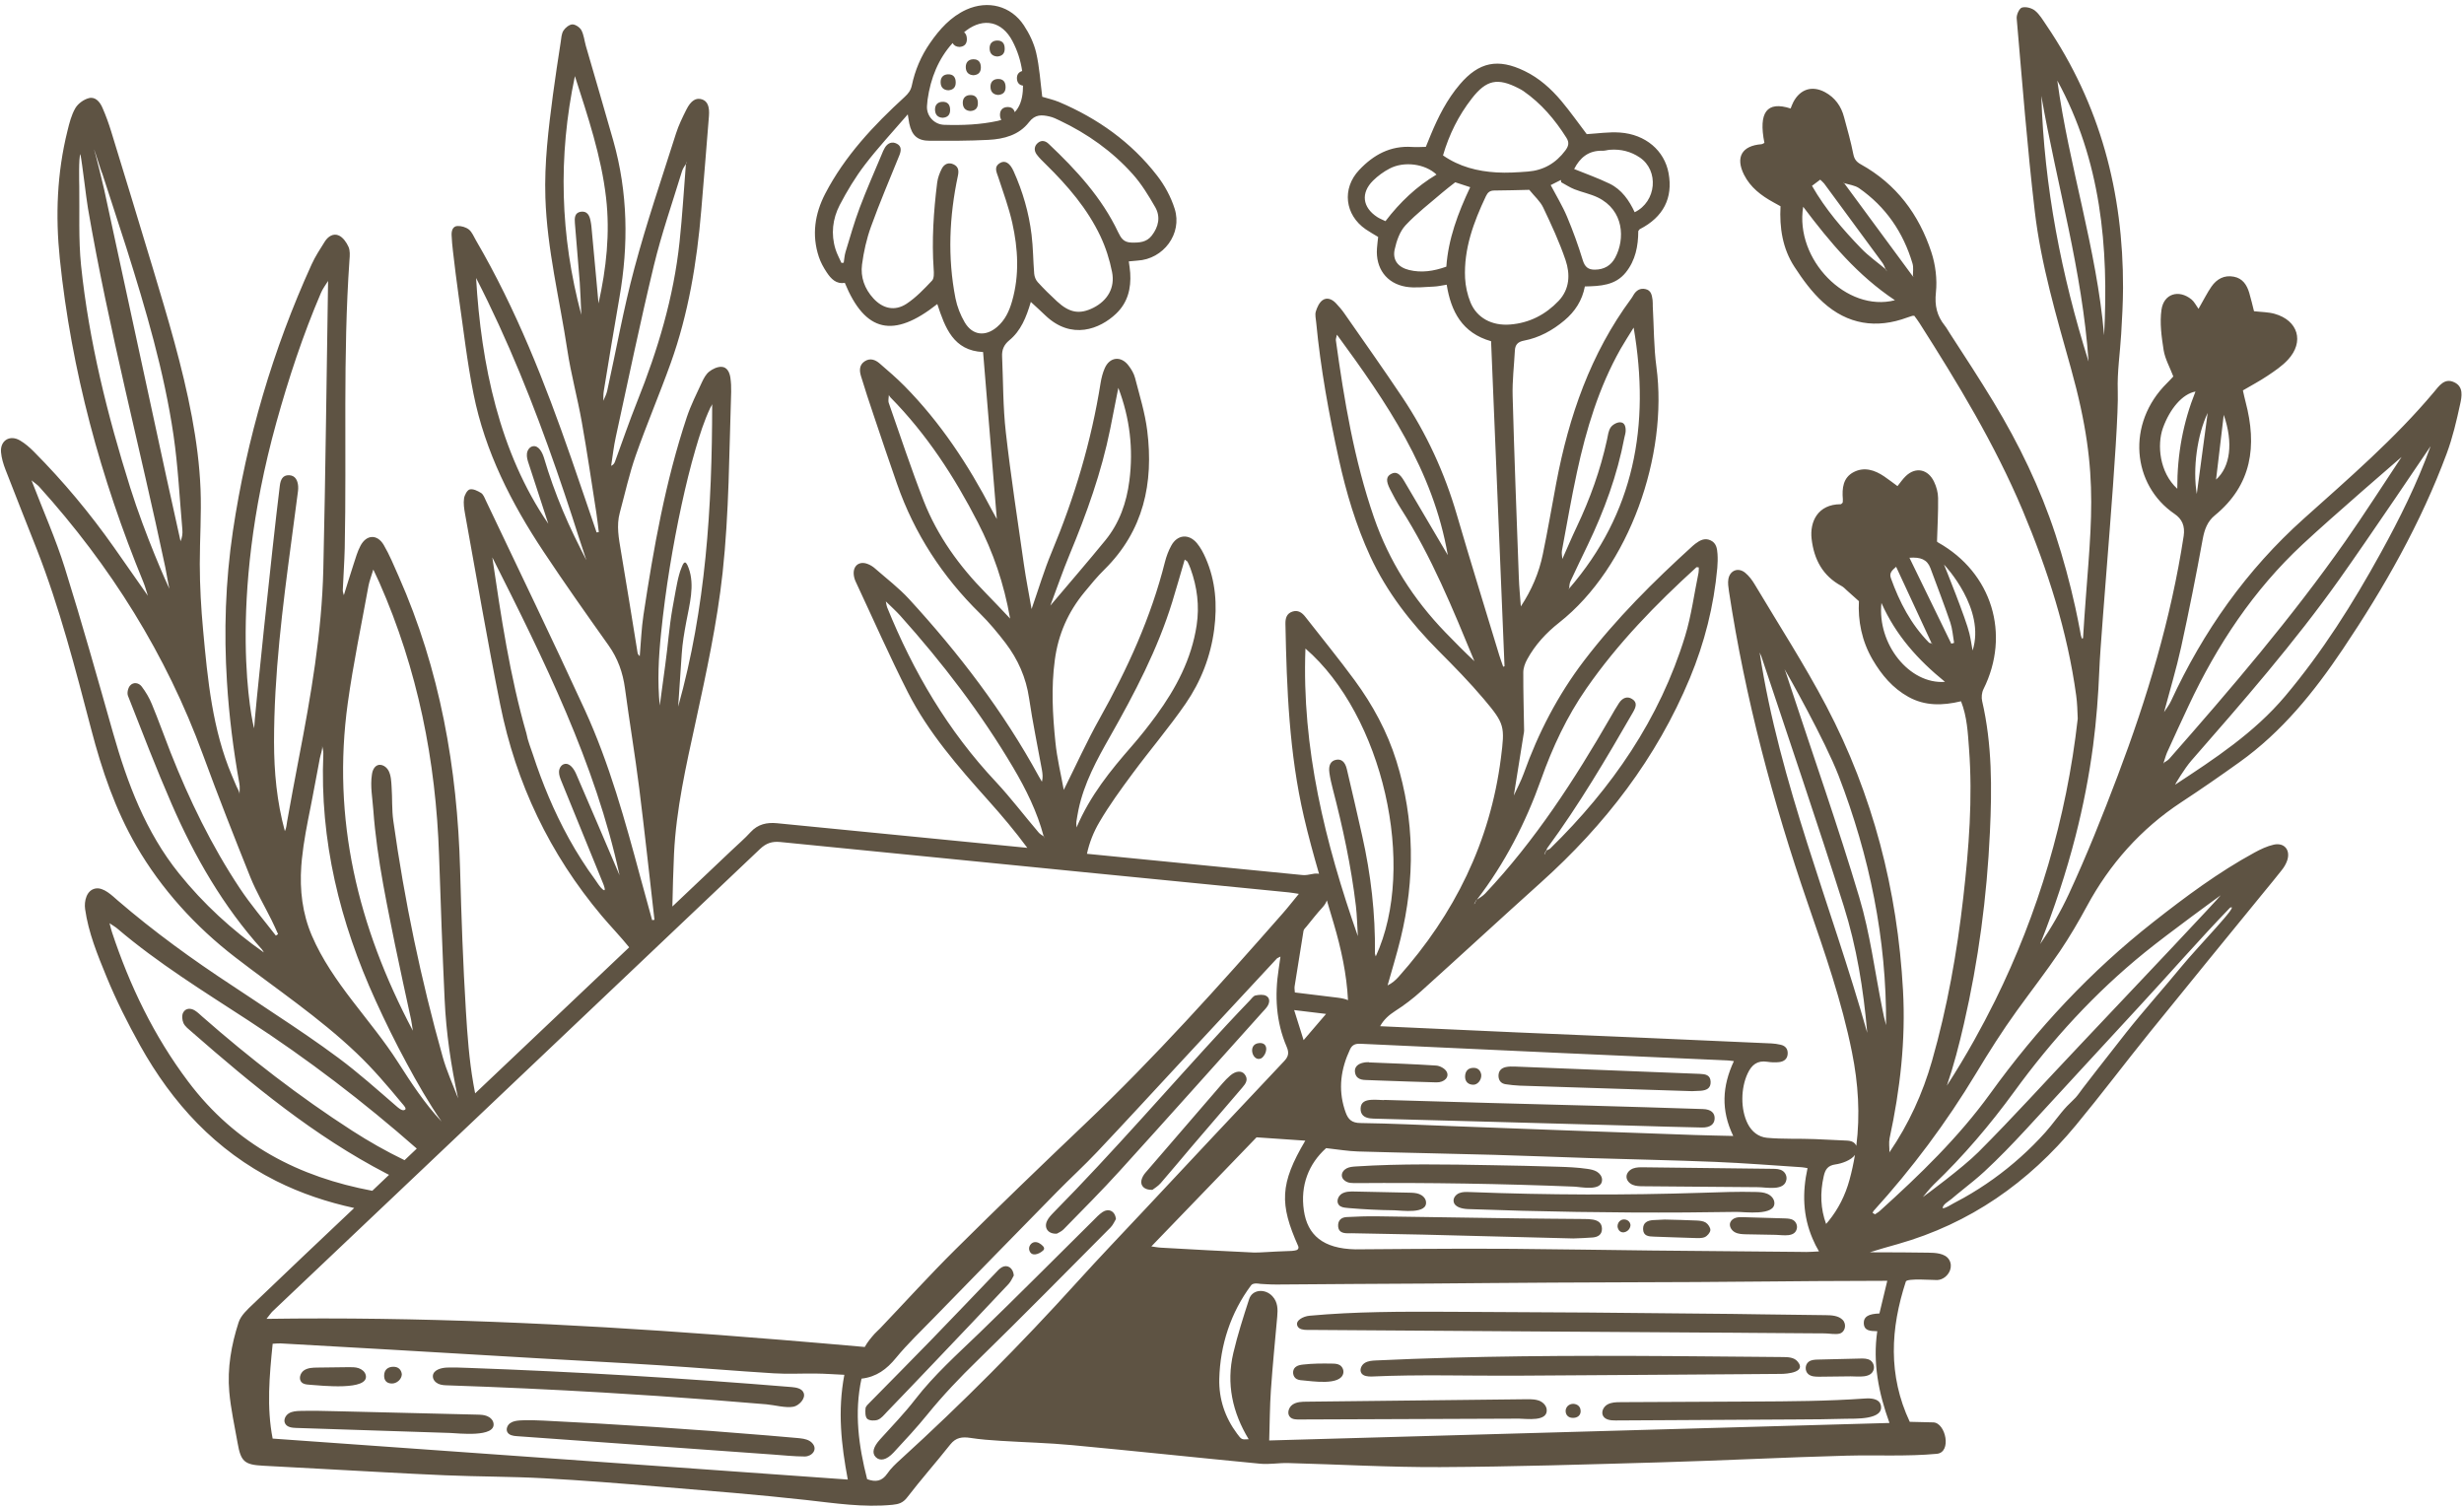 <?xml version="1.0" encoding="UTF-8" standalone="no"?><svg xmlns="http://www.w3.org/2000/svg" xmlns:xlink="http://www.w3.org/1999/xlink" fill="#5e5343" height="498" preserveAspectRatio="xMidYMid meet" version="1" viewBox="93.3 250.5 813.9 498.0" width="813.9" zoomAndPan="magnify"><g id="change1_1"><path d="M420.18,266.45c-0.01-1.54,0.86-2.49,2.4-2.56c1.79-0.08,2.59,0.97,2.59,2.68c0.01,1.54-0.74,2.45-2.42,2.59 C421.09,269.08,420.19,268.14,420.18,266.45z M414.88,275.35c1.67-0.13,2.42-1.05,2.42-2.59c-0.01-1.69-0.81-2.76-2.59-2.68 c-1.54,0.07-2.4,1.03-2.4,2.56C412.32,274.34,413.23,275.28,414.88,275.35z M422.87,276.59c-1.54,0.07-2.41,1.02-2.4,2.55 c0.01,1.69,0.91,2.63,2.57,2.72c1.68-0.14,2.43-1.05,2.42-2.59C425.46,277.56,424.66,276.51,422.87,276.59z M406.57,280.32 c1.67-0.13,2.43-1.05,2.42-2.59c0-1.69-0.81-2.76-2.59-2.68c-1.54,0.07-2.4,1.03-2.4,2.56C404,279.31,404.92,280.26,406.57,280.32z M457.49,650.85c-1.18,0.79-2.17,1.88-3.18,2.89c-12.51,12.37-24.89,24.86-37.54,37.08c-7.31,7.06-14.89,13.81-21.16,21.91 c-3.57,4.62-7.67,8.85-11.6,13.2c-2.25,2.48-2.81,4.5-1.42,5.88c1.42,1.4,3.55,0.97,5.88-1.53c3.82-4.12,7.66-8.24,11.19-12.6 c5.14-6.33,10.72-12.18,16.57-17.87c14.81-14.45,29.33-29.21,43.92-43.88c0.86-0.88,1.35-2.12,1.76-2.76 C461.64,650.46,459.45,649.53,457.49,650.85z M499.66,605.77c-0.9,0.78-1.74,1.64-2.52,2.54c-8.51,9.84-17.02,19.69-25.49,29.56 c-0.6,0.69-1.11,1.59-1.31,2.47c-0.39,1.85,0.97,3.28,3.62,3.18c0.6-0.48,1.83-1.18,2.72-2.2c3.46-3.96,6.78-8.02,10.19-12.01 c5.58-6.54,11.17-13.06,16.78-19.57c1.18-1.35,2.1-2.72,0.77-4.41C503.39,604.03,501.44,604.23,499.66,605.77z M509.1,595.05 c-3.9,0.42-2,6.45,0.83,5.01c0.3-0.16,0.52-0.42,0.73-0.68C512.03,597.74,512.08,594.73,509.1,595.05z M511.56,579.45 c-0.92-0.52-2.4-0.38-3.55-0.14c-0.71,0.15-1.28,1.02-1.85,1.62c-2.57,2.69-5.13,5.37-7.66,8.1c-19.1,20.63-37.43,41.96-57.19,61.98 c-0.83,0.86-1.7,1.77-2.18,2.83c-1.03,2.25,0.37,4.31,3.25,4.16c0.46-0.28,1.5-0.69,2.22-1.42c6.26-6.42,12.62-12.76,18.64-19.41 c15.77-17.37,31.36-34.88,47.04-52.33c0.55-0.62,1.17-1.21,1.63-1.91C512.73,581.71,512.87,580.18,511.56,579.45z M521.59,706 c0.19,0.1,0.39,0.18,0.6,0.24c0.45,0.14,0.94,0.18,1.42,0.21c2.9,0.22,12.57,1.87,13.41-2.39c0.19-1-0.29-2.1-1.15-2.64 c-0.76-0.47-1.71-0.5-2.6-0.51c-3.17-0.06-6.35-0.05-9.48,0.31c-0.94,0.1-1.94,0.26-2.64,0.9 C520.02,703.14,520.26,705.26,521.59,706z M357.64,725.59c-0.29-0.04-0.58-0.07-0.87-0.09c-3.31-0.28-6.63-0.58-9.94-0.86 c-24.64-2.06-49.32-3.7-74.01-4.9c-2.59-0.12-5.18-0.23-7.77-0.06c-1.13,0.08-2.31,0.24-3.23,0.9c-0.92,0.65-1.46,1.97-0.93,2.96 c0.58,1.05,1.97,1.27,3.16,1.34c28.2,2.03,56.4,4.04,84.6,6.07c3.47,0.25,6.98,0.63,10.46,0.64c2.33,0.01,4.53-2.31,2.39-4.52 C360.51,726.07,359.07,725.75,357.64,725.59z M413.89,287.17c1.68-0.13,2.43-1.05,2.42-2.59c0-1.7-0.8-2.76-2.59-2.68 c-1.54,0.07-2.41,1.02-2.4,2.56C411.34,286.16,412.24,287.1,413.89,287.17z M254.15,718.23c-0.46-0.18-0.94-0.29-1.43-0.36 c-0.62-0.08-1.24-0.09-1.86-0.11c-4.42-0.1-8.84-0.21-13.25-0.32c-11.04-0.27-22.06-0.53-33.08-0.8c-4-0.1-8-0.2-11.99-0.1 c-1.33,0.04-2.71,0.11-3.84,0.81c-1.13,0.7-1.85,2.22-1.2,3.38c0.65,1.2,2.25,1.39,3.61,1.43c16.96,0.55,33.93,1.1,50.9,1.66 c2.48,0.08,15.14,1.63,14.3-3.23C256.12,719.48,255.18,718.63,254.15,718.23z M435.26,664.84c0.92-0.1,1.95-0.68,2.58-1.28 c0.14-0.14,0.29-0.3,0.33-0.49c0.11-0.39-0.17-0.77-0.44-1.05c-0.73-0.74-1.71-1.37-2.75-1.22c-1.15,0.17-2,1.48-1.7,2.6 C433.6,664.58,434.39,664.92,435.26,664.84z M665.54,684.5c-31.39-0.36-62.77-0.6-94.17-0.71c-15.19-0.06-30.4-0.08-45.53,1.31 c-2.06,0.19-4.86,1.6-3.94,3.45c0.52,1.07,1.96,1.23,3.16,1.24c0.22-0.01,0.45-0.01,0.69-0.01c23.96,0.17,47.92,0.32,71.89,0.49 c19.67,0.13,39.35,0.26,59.02,0.39c3.48,0.02,6.95,0.05,10.43,0.06c1.04,0.02,2.08,0.02,3.13,0.03c6.9,0.05,13.8,0.1,20.7,0.15 c1.69,0,3.38,0.01,5.08,0.03c1.45,0.01,3.53,0.42,4.91,0.08c1.93-0.5,2.43-3.12,1.06-4.53c-1.4-1.43-3.62-1.55-5.61-1.57 c-7.05-0.1-14.09-0.19-21.14-0.27C671.98,684.57,668.76,684.53,665.54,684.5z M693.83,699.58c-1.07,0.02-2.23,0.08-3.08,0.71 c-1.25,0.93-1.34,3.03-0.18,4.06c0.96,0.87,2.39,0.89,3.67,0.89c3.47-0.04,6.92-0.08,10.37-0.12c2.33-0.03,6.93,0.8,7.64-2.44 c0.21-1.06-0.25-2.24-1.15-2.85c-0.94-0.62-2.14-0.61-3.26-0.59c-2.37,0.06-4.73,0.11-7.1,0.17 C698.44,699.46,696.13,699.52,693.83,699.58z M601.61,713.12c-0.51-0.17-1.03-0.28-1.56-0.35c-0.8-0.1-1.6-0.08-2.4-0.09 c-24.25,0.27-48.5,0.55-72.75,0.81c-1.61,0.01-3.33,0.06-4.66,0.98c-1.33,0.92-1.93,3.04-0.76,4.15c0.75,0.72,1.89,0.76,2.94,0.75 c24.21-0.09,48.41-0.19,72.62-0.28c2.23-0.01,9.73,1.2,9.15-3.15C603.98,714.62,602.86,713.58,601.61,713.12z M905.91,384.07 c-1.18,5.45-2.46,10.93-4.39,16.15c-8.57,23.08-20.65,44.32-34.33,64.68c-9.5,14.15-20.11,27.32-34.15,37.35 c-6.34,4.54-12.74,8.98-19.25,13.25c-13.36,8.78-23.67,20.47-31.15,34.32c-2.76,5.1-5.7,10.13-8.96,14.95 c-4.52,6.67-9.46,13.05-14.18,19.58c-4.82,6.68-9.23,13.64-13.48,20.7c-9.8,16.25-21.16,31.48-33.88,45.47 c-0.1,0.2-0.21,0.41-0.3,0.59c0.26,0.17,0.53,0.33,0.8,0.49c0.51-0.37,1.09-0.66,1.56-1.09c13.23-11.95,26.04-24.31,36.52-38.81 c15.39-21.32,33.14-40.38,53.85-56.64c10.65-8.37,21.5-16.45,33.43-22.95c2.02-1.1,4.17-2.13,6.39-2.62c3.49-0.74,5.54,1.8,4.42,5.2 c-0.37,1.12-1.03,2.24-1.78,3.18c-1.93,2.5-3.97,4.9-5.95,7.34c-12.54,15.38-25.12,30.73-37.59,46.17 c-8.24,10.21-16.14,20.71-24.52,30.83c-15.65,18.91-34.96,32.45-58.76,39.21c-3.1,0.88-6.22,1.74-9.29,2.72 c3.68-0.01,7.35,0,11.01,0.04c2.74,0.02,5.5,0.06,8.25,0.09c2.27,0.03,5.62,0.12,6.95,2.33c0.66,1.1,0.7,2.31,0.32,3.41 c-0.63,1.8-2.37,3.25-4.3,3.3c-1.22,0.04-9.93-0.65-10.32,0.49c-5.06,15.48-5.95,30.91,1.29,46.34c2.55,0.05,5.16,0.12,7.79,0.19 c4.07,0.13,6.18,9.91,1.15,10.38c-9.82,0.92-19.98,0.35-29.84,0.61c-20.45,0.55-40.88,1.62-61.32,2.2 c-24.3,0.69-48.59,1.46-72.88,1.58c-16.74,0.08-33.48-0.9-50.22-1.34c-3.08-0.08-6.19,0.51-9.23,0.22 c-20.72-1.98-41.42-4.2-62.14-6.14c-7.85-0.74-15.76-0.92-23.63-1.42c-3.35-0.21-6.69-0.45-10-0.97c-2.67-0.4-4.77-0.15-6.61,2.18 c-4.67,5.9-9.67,11.55-14.26,17.51c-1.37,1.78-2.79,2.21-4.81,2.41c-9.62,0.95-19.07-0.53-28.58-1.59 c-15.93-1.77-31.93-3.03-47.91-4.36c-12.87-1.07-25.75-2.12-38.64-2.81c-10.87-0.59-21.77-0.52-32.64-0.99 c-13.5-0.57-27.01-1.39-40.5-2.1c-6.57-0.34-13.14-0.71-19.71-1.06c-6.08-0.32-7.3-1.39-8.35-7.46c-0.99-5.64-2.26-11.25-2.76-16.94 c-0.69-7.81,0.68-15.54,3.08-22.94c0.74-2.29,2.91-4.26,4.76-6.02c10.87-10.45,21.84-20.79,32.79-31.16c0.22-0.19,0.42-0.4,0.63-0.6 c-8.91-1.95-17.56-4.8-25.87-8.98c-19.87-10-34.19-25.59-44.87-44.75c-4.1-7.37-7.89-14.9-11.09-22.71 c-2.96-7.21-5.96-14.53-7.05-22.3c-0.36-2.57,0.44-6.23,3.4-6.79c2.71-0.51,5.54,2.37,7.41,3.98 c11.94,10.27,24.71,19.53,37.89,28.16c4.71,3.08,9.35,6.24,14.04,9.33c7.07,4.67,14.11,9.41,20.9,14.46 c6.71,4.99,12.87,10.51,19.18,15.96c0.55,0.48,1.72,1.53,2.54,1.31c1.23-0.31-0.2-1.65-0.73-2.3c-4.76-5.75-9.52-11.36-14.96-16.53 c-12.35-11.77-26.64-21.29-40.12-31.69c-13.06-10.06-24.38-22.49-32.65-36.78c-6.95-12.02-11.37-25.04-14.86-38.4 c-5.26-20.09-10.42-40.21-18.01-59.59c-3.44-8.75-6.93-17.48-10.32-26.25c-0.71-1.84-1.31-3.8-1.48-5.73 c-0.35-3.9,2.89-5.92,6.27-3.93c1.68,0.98,3.22,2.33,4.6,3.72c9.72,9.78,18.53,20.36,26.47,31.63c3.66,5.2,7.29,10.42,11.16,15.94 c-0.55-1.69-0.92-3.14-1.49-4.51c-14.12-34.34-23.78-69.86-27.6-106.85c-1.46-14.17-0.93-28.31,2.54-42.21 c0.63-2.57,1.29-5.23,2.59-7.47c0.88-1.52,2.79-2.9,4.5-3.33c2.16-0.55,3.66,1.31,4.47,3.21c1.11,2.53,2.06,5.15,2.88,7.82 c4.61,15.06,9.24,30.13,13.77,45.21c4.85,16.19,9.78,32.4,12.89,49.04c1.47,7.88,2.53,15.85,2.85,23.88 c0.33,8.23-0.25,16.47-0.25,24.7c0.01,7.34,0.43,14.68,1.11,21.98c1.48,16.22,3.07,32.73,9.49,47.89c0.5,1.2,1.02,2.42,1.53,3.61 c0.35,0.81,1,1.72,0.99,2.62c0.02-1.2,0.18-2.43-0.05-3.58c-1.99-11.16-3.4-22.33-4.09-33.53c-1.05-16.57-0.51-33.18,1.96-49.83 c4.57-30.55,13.2-59.95,26-88.09c1.2-2.64,2.81-5.1,4.36-7.55c1.06-1.7,2.86-2.86,4.69-1.98c1.35,0.64,2.49,2.27,3.13,3.71 c0.56,1.24,0.45,2.87,0.33,4.31c-2.22,31.71-0.91,63.48-1.57,95.23c-0.11,4.65-0.45,9.26-0.64,13.89c-0.02,0.53,0.22,1.1,0.35,1.65 c1.08-3.44,2.13-6.92,3.25-10.34c0.66-2.02,1.24-4.08,2.22-5.94c1.95-3.76,5.53-3.97,7.69-0.34c1.93,3.29,3.39,6.88,4.94,10.37 c13.66,30.87,19.39,63.36,20.3,96.89c0.42,15.62,0.96,31.23,1.92,46.8c0.49,7.97,1.07,15.95,2.44,23.82c0,0.05,0.02,0.12,0.03,0.18 c0.17,1.03,0.36,2.08,0.57,3.11c16.96-16.08,33.93-32.17,50.89-48.24c-2.92-3.62-6.15-6.94-9.1-10.44 c-17.15-20.4-28.27-43.7-33.5-69.71c-4.23-20.97-7.81-42.09-11.64-63.14c-0.29-1.64-0.55-3.36-0.31-4.98 c0.16-1.12,1.04-2.78,1.89-2.98c1.11-0.28,2.62,0.49,3.72,1.16c0.73,0.45,1.14,1.53,1.53,2.38c10.96,23.1,22.11,46.09,32.77,69.32 c8.13,17.76,13.3,36.57,18.37,55.39c1.27,4.68,2.57,9.35,3.85,14.02c0.26-0.04,0.52-0.08,0.77-0.11 c-1.66-14.48-3.22-28.98-5.03-43.44c-1.39-11.03-3.24-22-4.71-33.01c-0.7-5.2-2.36-9.89-5.43-14.21 c-7.27-10.23-14.51-20.48-21.45-30.93c-10.66-16.03-19.33-33.06-23.14-52.08c-2.14-10.65-3.34-21.48-4.91-32.25 c-0.72-4.96-1.29-9.95-1.89-14.93c-0.21-1.78-0.38-3.57-0.45-5.36c-0.05-1.41,0.39-2.89,1.95-2.96c1.28-0.05,2.81,0.4,3.79,1.18 c1.04,0.86,1.59,2.34,2.32,3.58c13.26,22.7,22.79,47.04,31.39,71.77c2.85,8.22,5.63,16.45,8.45,24.68c0.24-0.04,0.48-0.08,0.73-0.11 c-0.27-2.11-0.49-4.22-0.81-6.32c-1.57-10.04-3.04-20.1-4.82-30.09c-1.41-7.94-3.57-15.76-4.77-23.73 c-2.54-16.77-6.71-33.32-7.25-50.38c-0.37-11.42,1.02-22.68,2.5-33.94c0.76-5.81,1.68-11.59,2.56-17.38c0.19-1.3,0.25-2.75,0.91-3.8 c0.61-0.96,1.92-2.01,2.94-2.05c1.01-0.02,2.48,0.98,2.99,1.93c0.81,1.54,0.98,3.42,1.46,5.14c3.02,10.45,6.11,20.87,9.07,31.33 c4.84,17.13,5.08,34.43,2.02,51.89c-1.79,10.24-3.47,20.49-5.15,30.75c-0.19,1.08-0.12,2.18-0.16,3.29 c0.45-1.08,1.02-2.13,1.27-3.25c2.99-13.52,5.41-27.2,9-40.56c4.01-14.98,9.04-29.69,13.74-44.5c0.86-2.7,2.14-5.31,3.42-7.87 c1.52-3.04,3.23-4.04,5.2-3.38c1.75,0.59,2.51,2.32,2.26,5.5c-0.83,10.36-1.66,20.73-2.54,31.11c-1.44,17.2-4.24,34.17-10.08,50.47 c-3.67,10.23-7.95,20.24-11.55,30.5c-2.17,6.17-3.56,12.61-5.28,18.94c-1.17,4.3-0.32,8.52,0.39,12.79 c1.89,11.08,3.64,22.18,5.45,33.28c0.06,0.45,0.2,0.87,0.75,1.3c0.4-4.53,0.55-9.09,1.23-13.57c3.34-22.11,7.24-44.1,14.32-65.37 c1.32-3.95,3.23-7.71,4.98-11.51c0.6-1.28,1.34-2.67,2.4-3.51c1.11-0.88,2.71-1.64,4.07-1.59c1.88,0.07,2.68,1.84,2.94,3.58 c0.22,1.53,0.3,3.11,0.26,4.66c-0.67,19.94-0.67,39.92-2.83,59.8c-1.82,16.67-5.39,33.01-8.93,49.36 c-3.13,14.36-6.41,28.71-7.12,43.48c-0.27,5.79-0.41,11.58-0.54,17.38c6.53-6.2,13.07-12.4,19.62-18.59 c2.08-1.98,4.28-3.85,6.21-5.97c2.42-2.66,5.41-3.28,8.76-2.95c27.54,2.71,55.11,5.41,82.65,8.13c-4.03-5.48-8.42-10.67-12.97-15.75 c-9.9-11.08-19.69-22.28-26.47-35.6c-6.1-12.02-11.55-24.39-17.26-36.6c-0.35-0.74-0.58-1.6-0.64-2.41c-0.21-2.9,1.9-4.47,4.64-3.39 c0.87,0.33,1.73,0.87,2.43,1.5c3.78,3.31,7.81,6.38,11.2,10.06c16.46,17.94,31.18,37.17,42.87,58.59c0.33,0.6,0.69,1.17,1.03,1.76 c0.37-1.42,0.21-2.66,0-3.89c-1.43-7.9-3.08-15.75-4.24-23.66c-1-6.85-3.68-12.86-7.78-18.26c-2.61-3.4-5.38-6.75-8.43-9.75 c-12.42-12.19-21.66-26.37-27.41-42.81c-2.64-7.54-5.19-15.14-7.74-22.72c-1.45-4.3-2.88-8.6-4.19-12.95 c-0.53-1.76-0.57-3.65,1.25-4.83c1.79-1.18,3.52-0.51,4.94,0.72c2.8,2.42,5.63,4.84,8.22,7.47c11.86,12.04,21.06,25.98,28.82,40.9 c0.58,1.09,1.2,2.17,1.66,3.01c-1.5-18.31-3.02-36.7-4.54-55.16c-9.8-0.43-12.57-8.05-15.12-15.85 c-14.53,11.49-23.84,9.33-30.56-7.01c-2.85,0.5-4.57-1.34-5.99-3.49c-1.04-1.57-1.99-3.28-2.58-5.08 c-2.4-7.21-1.33-14.23,2.08-20.83c6.49-12.49,15.98-22.59,26.26-32c1.23-1.14,2.01-2.14,2.36-3.74c1.06-5.09,3.07-9.81,6.03-14.07 c3.15-4.55,6.81-8.66,12-11.03c7.1-3.19,14.71-1.28,18.99,5.19c1.82,2.75,3.33,5.9,4.07,9.08c1.09,4.7,1.38,9.6,2,14.52 c1.73,0.53,3.71,0.96,5.57,1.73c12.77,5.43,23.82,13.26,32.35,24.28c2.51,3.22,4.59,7.07,5.82,10.97 c2.62,8.23-3.7,16.67-12.31,17.13c-0.91,0.06-1.81,0.18-2.84,0.26c0.19,1.47,0.4,2.63,0.47,3.82c0.33,5.11-0.81,9.77-4.64,13.43 c-5.37,5.13-14.79,8.84-23.42,0.57c-1.51-1.46-3.06-2.85-4.77-4.43c-1.5,5.09-3.29,9.55-7.14,12.7c-1.78,1.48-2.45,3.15-2.35,5.28 c0.37,8.36,0.28,16.77,1.23,25.06c1.65,14.61,3.91,29.15,5.98,43.71c0.68,4.78,1.64,9.52,2.53,14.69 c2.32-6.62,4.14-12.81,6.62-18.74c7.54-18.05,13.11-36.63,16.18-55.96c0.27-1.63,0.69-3.3,1.35-4.81c1.62-3.78,5.4-4.22,7.88-0.91 c0.93,1.21,1.78,2.63,2.15,4.09c1.48,5.76,3.29,11.5,4.02,17.4c2.16,17.29-1.18,33.07-14.12,45.86c-2.38,2.34-4.52,4.94-6.64,7.53 c-5.36,6.51-8.63,13.84-9.76,22.33c-1.24,9.12-0.73,18.14,0.19,27.16c0.52,5.32,1.81,10.54,2.76,15.79 c4.01-8.02,7.59-15.97,11.84-23.55c9.21-16.44,16.99-33.44,21.59-51.77c0.47-1.84,1.16-3.68,2.07-5.34 c1.98-3.67,5.77-4.07,8.48-0.84c1.19,1.44,2.13,3.19,2.88,4.92c3.33,7.55,3.87,15.51,2.83,23.55c-1.16,8.93-4.4,17.23-9.45,24.56 c-5.49,7.96-11.8,15.34-17.56,23.13c-3.82,5.16-7.64,10.4-10.89,15.95c-1.96,3.32-3.35,6.84-4.13,10.5 c23.74,2.34,47.48,4.71,71.22,7.02c1.03,0.11,2.12-0.14,3.15-0.33c0.9-0.19,1.66-0.22,2.29-0.08c-1.8-6.22-3.52-12.47-4.98-18.76 c-4.88-20.97-5.7-42.38-6.12-63.8c-0.03-1.79,0.36-3.39,2.28-4.04c1.88-0.63,3.22,0.33,4.31,1.74c5.44,6.97,11.05,13.82,16.28,20.95 c5.97,8.12,10.75,16.95,13.78,26.63c6.07,19.45,6.19,39.06,1.37,58.76c-1.26,5.16-2.85,10.26-4.28,15.39 c1.51-0.74,2.64-1.73,3.63-2.84c18.48-20.72,30.27-44.56,33.81-72.28c1.32-10.43,1.3-11.24-5.65-19.47 c-4.69-5.56-9.82-10.78-14.97-15.95c-9.17-9.23-17.06-19.35-22.55-31.21c-4.72-10.25-7.92-21-10.35-32.01 c-3.3-14.96-6.05-30.01-7.5-45.27c-0.11-1.19-0.44-2.48-0.13-3.55c0.41-1.36,1.12-2.94,2.2-3.74c1.52-1.1,3.23-0.33,4.48,1.01 c0.98,1.05,1.93,2.14,2.74,3.31c6.41,9.21,12.92,18.38,19.15,27.71c8.02,12,13.99,24.97,18.03,38.86c4.52,15.5,9.32,30.91,14,46.36 c0.39,1.27,0.86,2.53,1.3,3.79c0.14-0.05,0.3-0.09,0.44-0.14c-1.47-35.79-2.96-71.57-4.44-107.37c-9.59-2.72-13.25-9.88-14.66-18.67 c-1.66,0.26-2.95,0.57-4.24,0.62c-3.09,0.12-6.25,0.55-9.25,0.05c-6.45-1.1-10.03-6.15-9.54-12.69c0.09-1.28,0.26-2.56,0.39-3.75 c-1.51-0.92-2.86-1.67-4.14-2.55c-6.84-4.72-7.94-13.41-2.12-19.58c4.74-5.02,10.29-8.07,17.44-7.6c1.52,0.11,3.06-0.01,4.57-0.03 c0.6-1.48,1.09-2.7,1.59-3.9c2.49-6,5.39-11.76,9.63-16.73c6.32-7.43,12.59-8.69,21.39-4.43c4.83,2.33,8.75,5.86,12.16,9.91 c2.96,3.54,5.63,7.33,8.38,10.95c3.6-0.21,7.32-0.79,10.97-0.53c8.49,0.6,14.7,5.98,16.06,13.42c1.51,8.21-1.74,14.52-9.49,18.49 c-0.19,0.1-0.3,0.36-0.52,0.64c-0.02,4.89-0.89,9.64-4.14,13.68c-3.47,4.3-8.42,4.49-13.5,4.61c-0.89,4.66-3.27,8.29-6.76,11.22 c-3.91,3.29-8.29,5.7-13.33,6.67c-2.01,0.38-2.92,1.3-3.03,3.25c-0.26,5.01-0.88,10.02-0.74,15.01c0.54,19.95,1.31,39.91,2.04,59.87 c0.11,3.24,0.44,6.45,0.67,9.67c3.57-5.4,6-11.1,7.25-17.19c1.63-7.83,2.96-15.72,4.45-23.59c4.16-21.98,11.32-42.74,24.78-60.92 c0.29-0.38,0.52-0.81,0.76-1.22c0.89-1.47,2.15-2.28,3.89-1.91c1.92,0.4,2.16,2.02,2.38,3.58c0.1,0.71,0.04,1.44,0.07,2.15 c0.38,6.68,0.32,13.42,1.21,20.04c3.87,28.94-8.82,66.05-32.15,84.42c-4.26,3.35-7.93,7.32-10.54,12.11 c-0.71,1.29-1.28,2.84-1.29,4.27c-0.03,6.44,0.17,12.86,0.27,19.29c0.01,0.46-0.13,0.94-0.2,1.41c-1.06,6.67-2.14,13.34-3.2,20.02 c1.11-2.43,2.39-4.81,3.29-7.31c4.79-13.38,11.24-25.84,19.88-37.19c10.64-13.94,23.01-26.23,35.95-37.98 c0.27-0.24,0.55-0.47,0.84-0.69c1.48-1.11,3.03-2,4.96-1.15c1.97,0.87,2.23,2.69,2.36,4.49c0.11,1.55,0.06,3.11-0.07,4.66 c-1.14,12.58-4.21,24.71-9.05,36.37c-11,26.47-28.05,48.51-49.26,67.56c-13.25,11.9-26.33,23.99-39.57,35.92 c-2.65,2.39-5.52,4.59-8.53,6.5c-2.11,1.35-3.83,2.93-4.96,5.02c15.04,0.69,30.06,1.38,45.11,2.04c14.22,0.63,28.45,1.2,42.66,1.81 c13.86,0.6,27.72,1.22,41.6,1.84c0.94,0.05,1.9,0.2,2.83,0.41c1.62,0.33,2.52,1.35,2.42,3.04c-0.1,1.73-1.29,2.55-2.83,2.72 c-1.3,0.15-2.65,0.08-3.94-0.12c-3.25-0.5-5.11,1.01-6.44,3.83c-2.29,4.84-2.43,11.9,0.05,16.72c1.29,2.51,3.48,4.31,6.36,4.57 c5.19,0.48,10.61,0.21,15.84,0.43c3.37,0.15,6.75,0.31,10.12,0.47c0.85,0.04,1.72,0.09,2.44,0.52c0.52,0.31,0.86,0.74,1.07,1.24 c1.3-10.31,0.66-20.56-1.43-30.91c-3.36-16.82-9-32.93-14.56-49.07c-11.6-33.68-20.73-67.97-26.08-103.2 c-0.19-1.34-0.42-2.76-0.19-4.05c0.53-2.89,3.29-3.94,5.56-2.06c1.23,1.01,2.27,2.39,3.09,3.76c7.99,13.4,16.47,26.51,23.7,40.25 c15.39,29.34,23.51,60.8,25.33,93.88c0.92,16.49-0.94,32.73-4.42,48.86c-0.31,1.49-0.04,3.1-0.06,4.67 c6.36-9.31,10.97-19.37,14.07-30.22c5.05-17.71,8.25-35.71,10.32-53.94c1.85-16.33,3.14-32.69,1.9-49.14 c-0.39-5.27-0.64-10.59-2.64-15.68c-6.14,1.47-11.93,1.58-17.4-1.46c-5.17-2.87-8.84-7.23-11.79-12.27 c-3.64-6.2-4.89-12.96-4.54-19.33c-1.65-1.45-2.79-2.51-3.96-3.54c-0.58-0.53-1.12-1.12-1.78-1.47c-6.23-3.35-9.1-8.78-9.89-15.59 c-0.64-5.6,2-11.42,9.62-11.43c0.2-0.01,0.39-0.31,0.65-0.52c0.01-0.34,0.07-0.77,0.05-1.15c-0.3-3.59,0.05-7.11,3.58-8.94 c3.49-1.8,6.93-0.7,10.05,1.41c1.46,0.99,2.84,2.07,4.42,3.22c0.98-1.23,1.76-2.38,2.76-3.33c3.3-3.15,7.36-2.24,9.32,1.89 c0.79,1.65,1.31,3.55,1.33,5.36c0.07,4.73-0.21,9.48-0.36,14.39c0,0,0.19,0.22,0.41,0.34c17.75,9.96,23.98,30.31,14.93,48.44 c-0.56,1.11-0.71,2.7-0.43,3.91c3.31,14.29,3.25,28.78,2.57,43.29c-0.99,21.37-3.79,42.49-8.59,63.34 c-1.59,6.93-3.36,13.78-5.63,20.41c3.15-4.88,6.15-9.86,9-14.95c2.41-4.31,4.7-8.66,6.91-13.1c14.19-28.73,23.62-60.16,27.32-93.19 c-0.11-2.55-0.16-5.11-0.51-7.61c-2.91-21.29-9.44-41.56-17.73-61.29c-9.17-21.75-21.36-41.85-34.01-61.71 c-0.57-0.9-1.21-1.72-1.75-2.46c-0.42,0.02-0.55-0.01-0.7,0.05c-0.52,0.16-1.04,0.31-1.55,0.51c-10.29,3.83-19.8,2.32-27.89-5.02 c-3.68-3.34-6.73-7.52-9.46-11.73c-3.92-6.02-4.96-12.94-4.58-19.98c-0.93-0.52-1.64-0.9-2.35-1.3c-4.02-2.21-7.6-4.92-9.72-9.14 c-2.87-5.77-0.67-9.56,5.76-10.05c0.35-0.03,0.7-0.3,0.99-0.44c-2.01-10.11,0.81-13.91,8.66-11.36c0.3-0.74,0.56-1.5,0.94-2.21 c2.27-4.21,6.16-5.44,10.4-3.19c3.29,1.77,5.36,4.62,6.3,8.24c1.1,4.06,2.26,8.12,3.07,12.25c0.34,1.67,1.01,2.52,2.45,3.34 c11.72,6.49,19.23,16.55,23.33,29.04c1.37,4.17,1.96,8.94,1.5,13.29c-0.46,4.32,0.32,7.7,2.91,10.93c0.67,0.84,1.18,1.83,1.79,2.74 c4.86,7.46,9.72,14.93,14.34,22.54c8.38,13.85,15.38,28.32,20.44,43.73c2.58,7.89,4.77,15.96,6.56,24.07 c0.58,2.57,1.06,5.16,1.57,7.75c0.17,0.81,0.23,2.03,0.77,2.67c0.11-0.08,0.24-0.26,0.23-0.42c2.27-37.54,6.24-52.19-4.02-88.98 c-4.78-17.12-9.87-34.2-11.94-51.88c-2.48-21.16-4.12-42.43-5.97-63.67c-0.11-1.18,0.84-3.3,1.73-3.57c1.25-0.39,3.24,0.14,4.31,1 c1.55,1.26,2.61,3.12,3.77,4.82c17.79,26.18,25.4,55.3,25.32,86.74c-0.02,5.08-0.31,10.17-0.61,15.23 c-0.36,6.19-1.35,12.6-1.13,18.76c0.48,13.2-5.59,79.12-6.09,92.19c-0.33,8.35-0.97,16.7-2.05,24.99 c-1.33,10.1-3.29,20.12-5.82,29.99c-3.1,12.1-7.06,24-11.68,35.62c3.61-5.26,6.79-10.76,9.47-16.53 c5.91-12.75,11.13-25.85,16.11-38.99c9.75-25.73,17.66-52,21.83-79.29c0.49-3.33-0.54-5.61-3.03-7.3 c-13.98-9.51-16.05-29.82-2.45-43.22c0.77-0.75,1.46-1.53,2.06-2.17c-1.17-3.07-2.73-5.79-3.2-8.69c-0.69-4.41-1.33-9.02-0.71-13.36 c0.76-5.32,5.75-6.77,9.9-3.4c0.9,0.72,1.45,1.89,2.33,3.11c1.81-3.13,2.88-5.33,4.26-7.32c1.76-2.53,4.24-3.92,7.43-3.29 c2.9,0.56,4.29,2.72,5.07,5.34c0.6,2.04,1.09,4.16,1.57,6.06c2.49,0.29,4.73,0.27,6.79,0.85c7.8,2.18,9.9,9.26,4.42,15.17 c-1.91,2.07-4.35,3.71-6.73,5.3c-2.58,1.74-5.36,3.19-8.15,4.84c0.33,1.42,0.57,2.62,0.89,3.8c3.81,14.46,2.15,27.41-10.2,37.51 c-2.4,1.97-3.38,4.64-3.96,7.79c-2.16,11.94-4.55,23.88-7.14,35.74c-1.59,7.21-3.74,14.3-5.63,21.43c0.77-1.21,1.7-2.37,2.3-3.68 c10.63-23,24.92-43.29,43.88-60.25c14.88-13.34,30.02-26.38,42.93-41.75c1.72-2.06,3.51-4.82,6.74-3.28 C907.14,378.25,906.48,381.5,905.91,384.07z M825.3,408.91c4.7-4.2,5.76-12.1,2.54-21.38C827,394.62,826.16,401.7,825.3,408.91z M818.93,413.68c1.21-8.93,2.4-17.86,3.6-26.79C819.09,394.15,817.54,405.2,818.93,413.68z M818.5,379.83 c-4.3,0.79-8.44,5.63-10.76,12.06c-1.97,5.55-1.15,14.66,4.75,20.05C812.45,400.42,814.46,389.95,818.5,379.83z M783.19,369.93 c-2.04-29.83-10.48-58.49-15.61-87.77C768.52,312.17,774.19,341.35,783.19,369.93z M788.32,361.24 c1.56-29.29-1.07-57.79-15.46-84.13C776.71,305.4,785.86,332.69,788.32,361.24z M691.83,311.88c4.48,7.82,10.19,14.4,16.23,20.66 c2.45,2.54,5.4,4.62,8.1,6.88c0.04,0.06,0.07,0.15,0.1,0.23c0.11,0.17,0.23,0.35,0.35,0.51c-0.09-0.19-0.18-0.4-0.28-0.61 c-0.05-0.04-0.11-0.1-0.18-0.14c-0.35-0.78-0.64-1.59-1.15-2.24c-6.36-8.7-12.75-17.37-19.14-26.03c-0.32-0.43-0.76-0.74-1.31-1.3 C693.66,310.51,692.83,311.13,691.83,311.88z M719.23,349.67c-12.33-8.21-21.36-19-30.31-30.88 C686.1,336.24,703.29,353.77,719.23,349.67z M725.36,341.74c-0.05,0.04-0.11,0.08-0.15,0.11c-0.01-0.01-0.01-0.03-0.04-0.04 c-0.02-1.46,0.26-2.99-0.15-4.32c-3.06-10.26-8.82-18.7-17.68-24.86c-1.36-0.91-3.22-1.13-4.88-1.63c-0.03-0.04-0.06-0.08-0.1-0.13 c0.07-0.15,0.12-0.32,0.19-0.48l-0.28,0.57c0.05,0.02,0.13,0.03,0.19,0.04c7.57,10.28,15.15,20.53,22.7,30.81l0,0.07 c0.03,0,0.03-0.01,0.04-0.03c0.03,0.05,0.06,0.09,0.09,0.13C725.33,341.9,725.34,341.82,725.36,341.74z M717.91,441.52 c2.83,7.87,6.61,15.19,12.56,21.23c0.18,0.19,0.56,0.2,0.9,0.26c0.03,0.05,0.04,0.09,0.07,0.14c0,0.05,0.04,0.1,0.07,0.17 c0-0.09-0.01-0.2,0-0.29c-0.04-0.01-0.08-0.02-0.15-0.02c-3.84-8.3-7.69-16.6-11.74-25.3C718.27,438.91,717.26,439.75,717.91,441.52 z M735.76,475.72c-8.96-7.29-16.22-15.35-20.99-26.06C713.33,463.23,723.99,476.61,735.76,475.72z M738.77,462.85 c-0.39-2.25-0.54-4.59-1.25-6.73c-2.06-6.05-4.37-12.01-6.58-17.99c-1.07-2.86-3.3-3.67-6.92-3.4c4.81,9.86,9.31,19.14,13.82,28.38 C738.14,463.02,738.44,462.93,738.77,462.85z M744.88,465.37c4.38-13.68-9.05-28.01-9.45-28.39c0.27,0.62,7.36,18.17,8.4,22.78 C744.27,461.6,744.53,463.5,744.88,465.37z M609.37,435.14c-0.01,0.04-0.04,0.07-0.05,0.11c0.01-0.01,0.04-0.04,0.05-0.07 L609.37,435.14c1.59-3.54,3.1-7.15,4.77-10.65c4.37-9.21,7.8-18.73,9.97-28.7c0.3-1.4,0.46-2.96,1.21-4.09 c0.6-0.9,2.03-1.72,3.1-1.71c1.6-0.01,1.92,1.55,1.86,2.95c-0.03,0.7-0.28,1.4-0.42,2.1c-2.35,12.4-6.66,24.14-12.11,35.49 c-1.9,3.98-3.85,7.96-5.7,11.97c-0.34,0.71-0.35,1.6-0.45,2.42l-0.11,0.12c-0.14,0.01-0.29,0-0.3,0c0.05,0.01,0.21,0.03,0.38,0.05 c0.01-0.05,0.02-0.12,0.03-0.17c21.51-24.89,26.86-53.85,21.32-86.21c-1.63,2.66-3.05,4.81-4.32,7.04 c-7.18,12.72-11.34,26.53-14.4,40.69c-1.86,8.62-3.36,17.33-4.98,26C609.08,433.31,609.32,434.25,609.37,435.14z M580.32,468.89 c-7.14-17.26-14.13-34.51-24.21-50.27c-1.35-2.11-2.55-4.33-3.68-6.57c-1.39-2.76-1.23-4.15,0.36-5c1.67-0.9,2.88-0.16,4.38,2.42 c4.68,8.01,9.42,15.99,14.36,24.39c-4.88-28.18-20.25-50.48-36.62-72.82c-0.17,0.89-0.41,1.39-0.35,1.86 c2.74,19.8,6.02,39.49,12.57,58.48c5,14.47,13.02,27.06,23.64,38.04C573.89,462.63,577.02,465.83,580.32,468.89z M593.2,513.74 c0.05,0.41,0.04,0.25,0.01-0.01C593.21,513.73,593.2,513.73,593.2,513.74z M621.09,315.73c-2.44-1.18-5.18-1.71-7.72-2.71 c-1.52-0.6-2.92-1.54-4.38-2.32c-0.02-0.25-0.06-0.51-0.09-0.76c-1.04,0.52-2.09,1.06-3.38,1.7c1.87,3.57,3.91,6.89,5.4,10.44 c1.97,4.68,3.71,9.49,5.2,14.37c0.68,2.25,1.83,3.15,4.01,3.12c3.02-0.02,5.32-1.35,6.71-3.98 C630.12,329.46,629.75,319.96,621.09,315.73z M613.27,306.33c3.9,1.59,7.91,3,11.71,4.84c3.99,1.94,6.45,5.5,8.28,9.43 c7.24-3.5,8.08-13.8,1.67-18.09c-2.94-1.99-6.28-2.81-9.84-2.54c-0.83,0.06-1.66,0.35-2.48,0.33 C618,300.15,615.15,302.63,613.27,306.33z M569.95,301.83c5.42,3.76,11.4,5.25,17.65,5.62c3.44,0.21,6.92-0.02,10.38-0.28 c5.16-0.4,9.26-2.78,12.38-6.97c1.05-1.43,1.37-2.58,0.36-4.18c-3.8-6.02-8.32-11.35-14.21-15.44c-0.49-0.35-1.02-0.61-1.54-0.89 c-7-3.61-10.71-2.84-15.52,3.36C575.09,288.65,571.97,294.9,569.95,301.83z M567.8,308.16c-3.7-3.53-10.65-4.52-15.49-1.98 c-1.98,1.03-3.87,2.41-5.46,3.97c-4.12,4.08-3.52,8.83,1.34,12.02c0.79,0.52,1.67,0.85,2.75,1.38 C555.8,317.2,561.25,312.07,567.8,308.16z M578.93,312.33c-2.1-0.69-3.68-1.2-4.94-1.62c-1.54,1.22-2.92,2.24-4.22,3.36 c-4.13,3.57-8.53,6.9-12.22,10.87c-1.9,2.04-2.95,5.16-3.57,7.97c-0.77,3.53,1.17,5.89,4.76,6.77c4.07,0.99,8.04,0.42,12.31-1.1 C571.69,329.47,574.86,320.92,578.93,312.33z M592.11,357.69c6.35-0.49,11.7-3.25,16.03-7.81c3.68-3.89,3.86-8.82,2.29-13.46 c-2.02-5.95-4.68-11.69-7.39-17.38c-0.97-2.05-2.85-3.67-4.6-5.84c-3.75,0.08-7.68,0.21-11.61,0.23c-1.4,0.01-2.13,0.64-2.71,1.87 c-4.06,8.59-7.34,17.39-6.88,27.07c0.14,2.68,0.76,5.48,1.77,7.98C581.11,355.5,586.08,358.17,592.11,357.69z M580.25,549.16 l0.15-0.15c0.17-0.35,0.34-0.7,0.52-1.05l0.19-0.25c0.95-0.66,1.97-1.23,2.75-2.05c16.53-17.53,29.51-37.58,41.48-58.35 c0.9-1.56,1.78-3.13,2.77-4.62c1.05-1.57,2.61-2.38,4.3-1.31c1.85,1.15,1.25,2.72,0.31,4.36c-8.84,15.34-17.82,30.59-28.32,44.88 c-0.17,0.25-0.25,0.54-0.34,0.82c-0.06,0.03-0.12,0.05-0.17,0.07c-0.13,0.35-0.27,0.7-0.4,1.05l-0.11,0.15l0.21-0.08 c0.13-0.35,0.27-0.7,0.41-1.05c0.02-0.05,0.04-0.09,0.06-0.15c0.48-0.21,1-0.35,1.35-0.7c20.31-19.89,36.12-42.7,44.5-70.09 c2.08-6.81,3-13.99,4.45-20.99c0.11-0.56,0.05-1.15,0.08-1.73c-0.4-0.02-0.69-0.14-0.79-0.04c-13.39,12.19-25.96,25.08-36.33,40.02 c-6.47,9.31-11.2,19.44-14.98,30.08c-5.09,14.31-11.96,27.67-21.22,39.73c-0.08,0.06-0.17,0.11-0.24,0.17 c-0.19,0.35-0.39,0.72-0.57,1.07L580.25,549.16z M405.19,291.73c6.07,0.19,11.92-0.05,17.7-1.3c0.42-0.09,0.79-0.22,1.18-0.33 c-0.3-0.43-0.45-0.99-0.46-1.68c0-1.53,0.86-2.49,2.4-2.56c1.39-0.06,2.19,0.6,2.47,1.69c1.57-1.66,2.43-3.92,2.67-6.94 c0.05-0.61,0.06-1.22,0.07-1.82c-1.15-0.16-1.94-0.89-2.01-2.31c-0.06-1.33,0.55-2.15,1.73-2.53c-0.49-3.45-1.57-6.77-3.24-9.94 c-3.38-6.4-9.43-7.82-15.27-3.41c-0.23,0.18-0.44,0.36-0.67,0.55c0.61,0.45,0.91,1.24,0.92,2.27c-0.01,1.54-0.76,2.45-2.43,2.58 c-1.11-0.04-1.88-0.49-2.28-1.29c-4.67,5.16-7.27,11.55-8.28,18.73c-0.09,0.69-0.15,1.39-0.19,2.09 C399.31,288.82,401.88,291.63,405.19,291.73z M422.6,358.54c2.68-2.25,4.07-5.28,5-8.54c2.48-8.62,1.98-17.31,0.07-25.9 c-1.15-5.09-2.98-10.06-4.61-15.03c-0.57-1.73-1.58-3.45,0.56-4.73c1.65-1,3.27-0.03,4.5,2.73c3.01,6.69,5.04,13.69,5.92,20.96 c0.53,4.25,0.52,8.57,0.87,12.86c0.08,0.97,0.51,2.09,1.16,2.79c2.01,2.21,4.14,4.3,6.35,6.34c4.17,3.85,7.52,4.4,12.05,2.13 c4.68-2.37,7.2-6.61,6.16-11.81c-0.79-4.05-2.1-8.12-3.86-11.85c-4.3-9.07-10.78-16.6-17.89-23.59c-1.09-1.1-2.26-2.16-3.16-3.4 c-0.94-1.31-0.84-2.81,0.48-3.86c1.2-0.95,2.48-0.62,3.54,0.42c9.08,8.6,17.5,17.7,22.91,29.15c0.95,1.96,1.8,3.33,4.34,3.41 c2.65,0.07,5.01-0.06,6.76-2.3c2.25-2.9,2.96-6.22,1.13-9.4c-2.18-3.8-4.52-7.65-7.43-10.9c-6.76-7.56-14.94-13.36-24.11-17.71 c-1.08-0.52-2.17-1.06-3.33-1.32c-2.56-0.59-4.78-0.79-6.82,1.87c-3.28,4.27-8.3,5.58-13.4,5.84c-6.45,0.34-12.91,0.32-19.36,0.3 c-4.07,0-5.93-1.72-6.79-5.75c-0.14-0.65-0.22-1.32-0.49-2.97c-5.09,5.91-9.89,11.05-14.14,16.61c-3.17,4.14-5.91,8.69-8.34,13.34 c-2.35,4.55-2.96,9.58-1.38,14.62c0.47,1.55,1.3,3,1.95,4.49c0.25-0.02,0.5-0.05,0.75-0.06c0.2-1.2,0.26-2.43,0.61-3.58 c1.49-4.88,2.88-9.84,4.69-14.63c2.22-5.91,4.8-11.71,7.24-17.54c0.32-0.77,0.63-1.57,1.06-2.26c0.94-1.52,2.37-2.15,3.98-1.28 c1.55,0.81,1.42,2.26,0.83,3.75c-3.18,7.86-6.53,15.67-9.4,23.63c-1.45,4-2.4,8.26-2.96,12.49c-0.55,4.17,0.85,8.04,3.76,11.21 c3.12,3.4,7.08,4.31,10.96,1.76c3.13-2.07,5.81-4.89,8.4-7.64c0.72-0.75,0.64-2.47,0.55-3.72c-0.67-9.58-0.03-19.12,1.15-28.62 c0.2-1.6,0.81-3.24,1.56-4.69c0.8-1.51,2.27-2.18,3.96-1.32c1.53,0.77,1.68,2.08,1.34,3.68c-2.86,13.45-3.47,26.97-0.81,40.52 c0.55,2.76,1.64,5.53,3.06,7.95C414.52,361.29,418.78,361.78,422.6,358.54z M426.96,454.82c-2.04-11.63-5.62-21.96-10.68-31.79 c-7.74-15.06-16.9-29.14-28.84-41.26c-0.23-0.21-0.37-0.54-0.54-0.81l0-0.05c-0.01-0.01-0.03-0.03-0.05-0.02 c0.01,0.03,0.03,0.05,0.06,0.08c-0.02,0.9-0.31,1.87-0.02,2.66c3.78,10.81,7.37,21.69,11.53,32.35c4.56,11.6,11.77,21.56,20.5,30.42 C421.48,449.01,423.97,451.67,426.96,454.82z M286.99,435.54c-0.2-0.61-1.72-5.14-2.38-7.21c-0.8-2.52-1.62-5.03-2.43-7.55 c-1.64-5.01-3.33-10.03-5.06-15.01c-7.53-21.67-16.07-43.04-26.56-63.45c1.66,28.51,7.71,57.63,23.85,81.18 c-2.17-6.62-4.32-13.25-6.49-19.88c-0.35-1.05-0.69-2.14-0.57-3.26c0.11-1.1,0.83-2.23,1.92-2.45c1.93-0.39,3.16,1.98,3.73,3.88 c1.73,5.84,3.79,11.59,6.14,17.21c1.22,2.92,2.52,5.8,3.9,8.65C284.14,429.96,286.67,434.93,286.99,435.54z M293.49,315.79 c-1.58-13.71-5.99-26.72-10.29-40.15c-5.63,26.66-4.86,52.68,2.11,78.85c-0.18-3.79-0.26-7.27-0.51-10.72 c-0.49-6.56-1.11-13.1-1.61-19.65c-0.13-1.58-0.09-3.37,1.95-3.68c2.11-0.31,2.9,1.21,3.23,3.04c0.11,0.59,0.23,1.18,0.28,1.77 c0.55,5.83,1.08,11.66,1.62,17.49c0.26,2.67,0.48,5.32,0.73,7.98C293.58,339.14,294.85,327.52,293.49,315.79z M296.46,402.94 c2.42-6.6,4.7-13.27,7.31-19.8c6.81-17.02,12.06-34.45,14-52.74c0.91-8.56,1.42-17.18,2.1-25.77c0.02-0.07,0.06-0.12,0.1-0.19 c0-0.21,0.02-0.41,0.04-0.62c-0.04,0.19-0.09,0.37-0.12,0.55c-0.01,0.09-0.02,0.17-0.01,0.26c-0.48,0.81-1.05,1.58-1.31,2.45 c-3.17,10.38-6.76,20.66-9.3,31.18c-4.52,18.78-8.45,37.7-12.56,56.57c-0.69,3.14-1.04,6.36-1.54,9.55 C296.01,403.99,296.26,403.46,296.46,402.94z M297.96,539.65c-7.98-36.98-25.02-71.26-42.04-105.04 c2.88,19.54,5.79,39.17,11.27,58.16c0.41,2.35,1.42,4.77,2.17,7.05c0.77,2.34,1.57,4.66,2.43,6.96c1.75,4.67,3.67,9.25,5.83,13.72 c2.32,4.8,4.88,9.48,7.76,13.97c1.42,2.24,2.92,4.44,4.5,6.58c0.73,0.99,1.48,2.37,2.43,3.17c1.48,1.26,0.37-1.51,0.13-2.08 c-4.57-11.2-9.13-22.39-13.7-33.6c-0.4-1-0.82-2.03-0.79-3.11c0.03-1.08,0.64-2.23,1.68-2.54c1.81-0.55,3.24,1.54,3.99,3.27 c4.79,11.11,9.56,22.21,14.28,33.33C297.91,539.55,297.93,539.6,297.96,539.65z M829.9,550.34c-10.32,10.69-20.28,22.15-30.38,33.04 c-12.4,13.37-24.67,26.82-37.04,40.21c-4.42,4.77-8.92,9.45-13.69,13.87c-2.29,2.12-4.74,4.06-7.18,6.02 c-1.25,1.01-2.49,2.01-3.71,3.06c-0.9,0.77-2.89,1.76-2.92,3.05c1.04,0.02,2.57-1.08,3.55-1.59c1.18-0.61,2.36-1.24,3.51-1.89 c6.7-3.78,12.99-8.29,18.71-13.43c2.87-2.56,5.6-5.3,8.17-8.16c2.48-2.77,4.59-5.92,7.14-8.64c0.92-0.98,1.93-1.82,2.86-2.84 c0.85-0.94,1.57-2.04,2.34-3.05c1.55-2.02,3.12-4.05,4.69-6.07c3.19-4.1,6.4-8.21,9.62-12.29c5.62-7.1,12.49-14.77,18.23-21.77 C819.34,563.1,833.69,548.49,829.9,550.34z M728.44,645.91c0.79-0.56,13.14-9.64,18.37-14.88c11.51-11.51,22.4-23.6,33.62-35.42 c20.01-21.12,45.47-48.09,46.41-49.39c-0.52,0.37-17.13,12.43-25.1,18.89c-16.46,13.33-30.65,28.85-43.11,45.98 c-8,10.96-16.76,21.27-26.57,30.67C730.9,642.86,728.77,645.55,728.44,645.91z M710.08,591.65c-1.25-14.49-3.52-28.43-7.75-41.84 c-8.69-27.55-18.07-54.9-27.17-82.34c-0.17-0.49-0.43-0.96-0.62-1.45C681.11,509.17,698.17,549.44,710.08,591.65z M696.49,654.78 c0.28-0.3,0.54-0.6,0.79-0.92c3.28-4.02,5.56-8.61,6.93-13.6c0.76-2.76,1.35-5.51,1.81-8.27c-1.29,1.79-4.4,2.85-6.45,3.13 c-2.55,0.36-3.36,1.69-3.86,3.88C694.44,644.56,694.67,649.81,696.49,654.78z M659.84,634.28c-13.62-0.56-27.26-0.81-40.88-1.24 c-10.76-0.33-21.52-0.8-32.28-1.09c-14.95-0.42-29.89-0.67-44.83-1.11c-3.27-0.1-6.53-0.66-10.51-1.1 c-5.72,5.14-8.58,12.24-7.35,20.61c1.18,8.09,6.31,12.6,17.01,12.82c1.41,0.03,34.02-0.35,52.08-0.17 c15.32,0.13,30.62,0.39,45.93,0.56c16.23,0.17,32.45,0.32,48.68,0.45c0.75,0.02,1.52,0.02,2.27,0.03c1.25,0.01,2.51-0.12,4.18-0.19 c-0.83-1.41-1.54-2.82-2.13-4.24c-3.22-7.54-3.41-15.23-1.65-23.26c-0.74-0.12-1.3-0.26-1.89-0.3 C678.92,635.43,669.39,634.67,659.84,634.28z M531.32,585.41c-3.77-0.45-6.86-0.82-10.54-1.27c1.11,3.52,2.03,6.43,3.12,9.93 C526.52,591.01,528.71,588.46,531.32,585.41z M546.49,595.44c-1.24-0.05-2.5-0.11-3.74-0.17c-1.63-0.08-2.76,0.26-3.49,1.8 c-3.05,6.46-3.97,13.03-1.82,19.84c0.11,0.34,0.22,0.66,0.34,1c0.86,2.4,2.08,3.52,4.94,3.54c10.16,0.14,20.31,0.64,30.46,1.03 c12.65,0.47,25.32,0.96,37.98,1.42c13.98,0.51,27.95,1.01,41.92,1.5c4.09,0.14,8.21,0.21,12.74,0.32 c-4.11-8.5-3.65-16.45,0.21-24.72c-1.03-0.12-1.62-0.22-2.21-0.24c-18.26-0.81-36.54-1.62-54.8-2.44 C588.16,597.37,567.33,596.42,546.49,595.44z M541.82,559.72c-0.21-3.34-0.26-6.7-0.65-10.02c-1.56-13.09-4.33-25.94-7.65-38.68 c-0.45-1.73-0.85-3.49-1.1-5.26c-0.35-2.49,0.44-3.91,2.15-4.28c1.74-0.37,3.02,0.57,3.61,3.08c1.75,7.33,3.41,14.68,5.07,22.02 c2.87,12.76,4.38,25.7,4.21,38.8c0,0.3,0.17,0.62,0.28,1.02c13.74-29.81,2.27-79.64-23.23-101.68 C523.24,497.54,531,528.87,541.82,559.72z M520.93,576.32c-0.09,0.58,0.04,1.18,0.08,2c4.96,0.6,9.57,1.15,14.19,1.73 c1.43,0.18,2.55,0.44,3.37,0.81c-0.43-8.53-2.24-16.93-4.71-25.3c-0.75-2.55-1.52-5.1-2.27-7.65c-0.28,0.78-0.75,1.55-1.44,2.3 c-1.86,2.01-3.54,4.2-5.28,6.32c-0.37,0.45-0.91,0.93-1,1.44C522.86,564.08,521.89,570.21,520.93,576.32z M448.9,523.82 c4.54-10.64,11.26-18.86,18.27-26.89c2.83-3.24,5.51-6.64,8.05-10.11c6.55-8.97,11.66-18.61,13.35-29.77 c0.97-6.43,0.18-12.63-2.01-18.7c-0.26-0.79-0.64-1.54-1-2.29c-0.1-0.19-0.37-0.29-0.93-0.72c-1.41,4.81-2.72,9.41-4.11,13.96 c-4.86,15.75-12.46,30.21-20.55,44.48c-4.37,7.67-8.61,15.44-10.44,24.23c-0.27,1.29-0.47,2.59-0.68,3.88 C448.77,522.25,448.84,522.6,448.9,523.82z M440.24,450.54c6.3-7.45,12.35-14.44,18.2-21.6c4.64-5.7,6.99-12.43,7.91-19.66 c1.36-10.48,0.16-20.67-3.65-30.67c-0.9,4.53-1.78,9.05-2.68,13.57c-2.88,14.32-7.8,27.98-13.39,41.43 C444.36,439.08,442.45,444.68,440.24,450.54z M436.37,525.47c0.43,0.52,1.08,0.87,1.66,1.28c0.02,0.06,0.03,0.12,0.05,0.18 c0.03,0.06,0.07,0.13,0.09,0.19c0.02,0.1,0.02,0.21,0.03,0.33c0.01-0.08,0.03-0.17,0.01-0.25c-0.01-0.03-0.02-0.05-0.04-0.08 l-0.01-0.29c-0.04-0.02-0.08-0.06-0.12-0.09c-2.15-8.08-5.81-15.5-10.03-22.64c-10.67-18.05-23.36-34.63-37.34-50.23 c-1.35-1.49-2.86-2.86-4.77-4.72c0.23,1.07,0.25,1.52,0.42,1.92c8.64,21.31,20.1,40.83,35.96,57.71 C427.23,514.09,431.65,519.93,436.37,525.47z M311.23,483.54c0.01-0.08,0.02-0.16,0.03-0.24c0.56-4.36,1.2-8.72,1.77-13.07 c0.88-6.29,1.3-12.61,2.41-18.88c0.36-1.94,0.68-3.9,1.06-5.84c0.34-1.7,0.63-3.42,1.1-5.09c0.21-0.81,0.48-1.63,0.81-2.41 c0.18-0.42,0.58-1.71,1.16-1.72c0.18,0,0.32,0.16,0.44,0.3c0.35,0.46,0.53,0.98,0.74,1.51c2.15,5.74,0.26,12.19-0.79,17.92 c-0.64,3.45-1.24,6.9-1.47,10.41c-0.4,5.82-0.79,11.64-1.18,17.47c9.1-32.51,11.23-65.76,11.23-99.98c0,0.32-0.47,0.93-0.6,1.23 c-2.05,4.35-3.53,9-4.87,13.61c-1.78,6.08-3.27,12.24-4.62,18.44c-1.48,6.83-2.77,13.71-3.9,20.61c-1.18,7.25-2.15,14.55-2.89,21.87 C310.84,467.6,310.42,475.6,311.23,483.54z M229.67,590.95c-0.28-1.75-0.41-2.79-0.61-3.78c-1.77-8.27-3.63-16.53-5.32-24.82 c-0.51-2.51-1.02-5.03-1.52-7.54c-1.63-8.11-3.19-16.24-4.3-24.43c-0.56-4.1-1.01-8.22-1.31-12.34c-0.27-3.82-1.06-7.89-0.46-11.7 c0.11-0.77,0.31-1.53,0.76-2.16c1.4-1.98,3.82-0.88,4.74,0.89c0.83,1.61,0.89,3.57,1,5.33c0.27,3.75,0.04,7.51,0.57,11.23 c3.69,26.35,9.11,52.36,16.31,77.97c1.3,4.67,3.36,9.13,5.08,13.68c-2.35-10.82-3.94-21.63-4.44-32.62 c-0.74-15.86-1.31-31.73-1.84-47.61c-1.04-31.27-7.06-61.45-19.74-90.18c-0.5-1.14-1.04-2.27-1.98-4.25 c-0.71,2.37-1.3,3.85-1.59,5.35c-2.34,12.9-5.04,25.74-6.84,38.72C202.88,520.91,211.43,556.52,229.67,590.95z M124.35,299.89 c0.31,0.5,3.14,12.16,3.35,13.2c6.85,31.79,13.75,63.58,20.64,95.37c1.51,6.95,3.07,13.86,4.6,20.81c0.56-1.31,0.71-2.56,0.6-3.8 c-0.92-10.41-1.42-20.88-2.92-31.18c-3.1-21.11-9.15-41.55-15.55-61.86c-2.4-7.58-7.89-24.21-8.03-24.74 C126.87,307.7,124.61,300.09,124.35,299.89z M149.28,444.97c-0.27-0.73-1.01-5.32-1.37-7.04c-8.36-39.58-18.71-78.74-25.56-118.66 c-0.6-3.47-1.82-14.41-2.5-17.87c-0.6,1.06-0.39,9.58-0.37,10.58c0.13,8.72-0.28,17.51,0.59,26.15 c2.61,25.08,8.69,49.42,16.25,73.46C141.3,427.4,148.53,443.61,149.28,444.97z M185.15,559.05c-0.7-1.54-1.38-3.09-2.14-4.62 c-2.35-4.72-5.06-9.34-7.03-14.22c-5.38-13.39-10.66-26.82-15.63-40.38c-12.13-33.16-30.55-62.45-54.14-88.6 c-0.54-0.59-1.25-1.04-2.5-2.07c3.92,10.22,8.03,19.42,11.02,28.99c5.65,18.05,10.75,36.27,15.92,54.46 c4.75,16.66,10.75,32.68,21.77,46.4c8.09,10.07,17.49,18.67,28.03,26.1c-0.21-0.33-0.36-0.71-0.61-1 c-12.81-14.24-22.25-30.6-29.84-48.04c-5.13-11.78-9.73-23.77-14.42-35.71c-0.39-0.93,0-2.64,0.69-3.41 c1.09-1.25,2.87-0.96,3.83,0.31c1.35,1.78,2.52,3.76,3.36,5.82c2.18,5.25,4.08,10.61,6.16,15.91c6.2,15.7,13.53,30.81,22.86,44.87 c3.62,5.46,7.92,10.47,11.94,15.68C184.66,559.36,184.9,559.22,185.15,559.05z M192,501.01c4-20.69,7.61-41.46,8.1-62.56 c0.73-31.75,1.06-63.5,1.57-95.24c-0.01,0.04-0.01,0.07-0.02,0.12c-0.8,1.3-1.77,2.55-2.35,3.95c-5.95,13.9-10.67,28.21-14.71,42.76 c-16.7,60.18-7.87,99.71-7.34,101.01c-0.08-1.7,5.89-59.31,8.48-80.13c0.24-1.9,0.89-3.52,3.04-3.45c2.07,0.06,2.86,1.71,3.01,3.57 c0.09,1.04-0.1,2.11-0.24,3.16c-0.64,4.99-1.3,9.98-1.98,14.97c-2.95,22.04-5.74,44.11-5.74,66.41c0.01,9.92,0.92,19.74,3.58,29.46 c0.52-1.07,0.57-2.2,0.76-3.32C189.42,514.8,190.66,507.89,192,501.01z M239.16,620.97c-4.28-6.22-8.04-12.77-11.62-19.43 c-3.63-6.7-7-13.56-10.16-20.51c-11.82-25.91-18.49-52.88-17.28-81.56c0.03-0.87-0.21-1.76-0.39-2.63c0.21,1.1-0.57,3.05-0.77,4.16 c-0.26,1.4-0.53,2.79-0.78,4.18c-0.55,2.87-1.09,5.75-1.63,8.61c-0.2,1.06-0.4,2.14-0.62,3.21c-1.15,5.72-2.3,11.45-2.89,17.26 c-0.07,0.78-0.14,1.55-0.2,2.32c-0.55,7.95,0.35,15.62,3.49,22.97c3.34,7.8,8.24,14.8,13.38,21.51c5.12,6.7,10.54,13.21,15.09,20.33 C229.15,608.21,233.59,615.02,239.16,620.97z M216.27,643.83c1.84-1.76,3.7-3.51,5.54-5.27c-0.3-0.14-0.59-0.29-0.89-0.45 c-23.81-12.35-44.28-29.28-64.32-46.8c-1-0.88-2.16-1.73-2.69-2.85c-0.47-1.02-0.6-2.64-0.08-3.54c0.79-1.41,2.42-1.54,3.85-0.63 c0.88,0.55,1.66,1.31,2.44,2.01c15.63,13.72,32.04,26.42,49.52,37.69c5.56,3.58,11.27,6.82,17.29,9.73 c1.35-1.28,2.69-2.55,4.04-3.83c-17.54-15.43-36.08-29.59-55.7-42.36c-14.75-9.61-29.74-18.85-43.19-30.29 c-0.63-0.55-1.36-0.95-2.6-1.79c0.38,1.42,0.55,2.19,0.8,2.93c5.86,17.7,13.87,34.34,25.13,49.31 C171.33,628.88,192.3,639.31,216.27,643.83z M181.33,686.13c50.23-0.73,99.82,1.61,149.12,5.29c6.96,0.52,13.91,1.07,20.86,1.64 c9.21,0.75,18.43,1.55,27.63,2.36c0.96-1.72,2.1-3.06,3.28-4.39c0.56-0.62,1.21-1.15,1.79-1.76c8.25-8.66,16.29-17.54,24.79-25.97 c14.09-13.99,28.4-27.78,42.79-41.47c23.1-21.96,44.34-45.65,65.36-69.57c1.73-1.95,3.33-4.03,5.38-6.51 c-1.53-0.23-2.47-0.41-3.41-0.5c-13.34-1.32-26.67-2.63-40.01-3.95c-9.1-0.9-18.2-1.79-27.3-2.69c-4.81-0.48-9.62-0.95-14.44-1.44 c-28.72-2.82-57.44-5.67-86.15-8.55c-2.74-0.27-4.68,0.41-6.68,2.31c-9.73,9.23-19.45,18.47-29.19,27.69 c-3.45,3.29-6.9,6.56-10.35,9.82c-17.66,16.77-35.33,33.54-53,50.29c-5.38,5.1-10.76,10.22-16.16,15.32 c-0.86,0.82-1.73,1.64-2.6,2.47c-1.73,1.65-3.47,3.3-5.22,4.94c-1.26,1.21-2.54,2.41-3.81,3.62c-2.06,1.95-4.12,3.91-6.18,5.85 c-11.49,10.91-22.98,21.79-34.47,32.69C182.83,684.13,182.44,684.76,181.33,686.13z M373.34,739.21c-2.16-11.5-3.41-22.6-1.14-34.6 c-3.41-0.16-6.35-0.38-9.29-0.41c-4.66-0.07-9.34,0.21-13.98-0.08c-12.66-0.78-25.29-1.86-37.93-2.67 c-13.13-0.84-26.27-1.5-39.41-2.26c-16.71-0.97-33.43-1.97-50.14-2.94c-11.81-0.69-23.63-1.34-35.45-2.01 c-0.79-0.04-1.59,0.07-2.63,0.12c-1.08,10.61-2.02,21.01-0.01,31.32C246.72,730.19,309.77,734.68,373.34,739.21z M471.54,649.92 c15.3-16.34,30.58-32.67,45.96-48.94c1.47-1.56,1.62-2.82,0.81-4.72c-3.55-8.28-3.99-16.91-2.64-25.7c0.19-1.26,0.37-2.54,0.59-4.09 c-0.64,0.35-0.99,0.44-1.21,0.66c-10.68,11.48-21.34,22.97-32,34.46c-9.11,9.81-18.17,19.69-27.37,29.42 c-4.26,4.52-8.88,8.72-13.24,13.17c-13.57,13.83-27.11,27.7-40.64,41.58c-4.25,4.38-8.7,8.59-12.56,13.29 c-3.03,3.7-6.4,6.26-11.37,6.83c-2.46,11.31-0.93,22.3,1.86,33.2c2.8,1.04,4.9,0.72,6.64-1.82c1.2-1.76,2.82-3.27,4.41-4.71 c20.37-18.54,39.75-38.07,58.23-58.48C456.39,665.91,464.02,657.94,471.54,649.92z M476.83,662.62c10.26,0.57,20.51,1.16,30.77,1.61 c1.31,0.06,7.29-0.38,9.44-0.42c2.61-0.06,3.63-0.12,4.52-0.38c0.55-0.16,0.81-0.78,0.57-1.29c-6.21-13.93-6.12-20.6,2.33-34.87 c-5.61-0.39-11.03-0.75-16.1-1.1c-11.64,12.06-23.14,23.99-34.75,36.03C474.56,662.32,475.69,662.56,476.83,662.62z M694.04,673.65 c-0.98,0.01-1.96,0.01-2.94,0.02c-4.27,0.04-8.53,0.08-12.8,0.11c-8.26,0.08-16.54,0.15-24.81,0.19 c-15.79,0.09-31.58,0.09-47.37,0.19c-13.63,0.06-27.27,0.22-40.9,0.31c-16.76,0.1-33.5,0.17-50.24,0.32 c-2.31,0.01-5.44-0.22-5.44-0.22s-2.25-0.49-2.96,0.45c-6.74,9-10.26,19.81-10.53,30.96c-0.15,6.63,1.88,12.72,5.88,18.08 c1.48,1.99,1.5,1.97,3.83,1.83c-5.36-8.85-7.46-18.34-5.07-28.49c1.42-6.03,3.32-11.94,5.23-17.82c1.03-3.17,5.24-3.57,7.69-0.91 c1.8,1.95,1.8,4.31,1.58,6.74c-0.73,8.09-1.53,16.19-2.09,24.28c-0.37,5.34-0.37,10.7-0.56,16.61 c68.38-1.93,136.37-3.84,204.88-5.78c-3.63-10.01-5.54-19.89-4.03-30.31c-2.36-0.04-4.45-0.1-4.45-2.79c0-2.03,1.6-2.94,5.16-3.06 c0.83-3.44,1.66-6.89,2.6-10.8C708.84,673.6,701.45,673.61,694.04,673.65z M716.3,589.12c0.2-28.49-5.47-55.88-15.67-82.38 c-4.47-11.6-16.98-33.8-17.87-35.22c0.29,0.57,1.49,4.32,1.99,5.84c7.61,23.16,15.74,46.19,22.7,69.55 c3.59,11.98,5.13,24.55,7.62,36.86C715.42,585.58,715.8,587.37,716.3,589.12z M717.37,631.14c-0.09-0.01-0.18,0-0.28-0.01 c0.08,0.01,0.17,0.03,0.25,0.04C717.35,631.15,717.35,631.15,717.37,631.14z M809.83,501.16c20.39-23.18,40.46-46.63,58.22-71.94 c6.37-9.12,12.38-18.52,18.54-27.79c-0.68,0.61-22.66,19.51-32.7,28.87c-16.23,15.11-28.22,33.23-37.61,53.21 c-2.45,5.18-4.82,10.39-7.19,15.6c-0.45,1.04-1.08,3.35-1.14,3.38c-0.18,0.65,0.1-0.03,0.13-0.07 C808.67,502.02,809.36,501.68,809.83,501.16z M896.17,397.88c-0.63,0.95-20.59,30.53-30.09,43.9 c-14.98,21.08-31.97,40.54-48.96,59.98c-2.22,2.56-5.56,8.08-5.3,7.91c13.03-8.56,26.07-17.1,36.27-29.19 c12.3-14.6,22.42-30.64,31.6-47.33C885.97,421.78,891.74,410.14,896.17,397.88z M709.34,712.44c-12.37,0.88-24.77,0.94-37.17,1 c-14.17,0.06-28.35,0.14-42.52,0.2c-0.36,0-0.71,0.01-1.07,0.01c-1.48,0-3.04,0.04-4.33,0.78c-0.96,0.55-1.68,1.63-1.68,2.69 c-0.01,0.36,0.06,0.72,0.25,1.06c0.75,1.35,2.59,1.52,4.13,1.51c19.92-0.11,39.84-0.22,59.76-0.33c5.44-0.03,10.89-0.06,16.34-0.23 c2.46-0.09,12.92,0.56,11.47-4.65c-0.46-1.68-2.48-2.09-4.32-2.08C709.9,712.4,709.61,712.41,709.34,712.44z M546.3,705.18 c15.9-0.74,31.97-0.18,47.88-0.28c13.18-0.07,26.38-0.17,39.56-0.25c2.94-0.02,5.87-0.05,8.81-0.06c1.17,0,2.36-0.02,3.53-0.02 c7.53-0.06,15.05-0.1,22.58-0.16c4.35-0.03,8.71-0.07,13.06-0.1c1.67-0.01,8.6-0.48,5.24-4.21c-1.11-1.24-2.98-1.34-4.64-1.35 c-3.32-0.03-6.65-0.06-9.97-0.09c-1.6-0.02-3.19-0.04-4.8-0.04c-3.92-0.03-7.85-0.07-11.77-0.1c-3.73-0.02-7.47-0.06-11.2-0.09 c-32.26-0.21-64.53-0.08-96.76,1.44c-1.32,0.06-2.7,0.15-3.8,0.88c-1.1,0.72-1.74,2.32-0.98,3.39 C543.73,705.08,545.12,705.18,546.3,705.18z M615.22,715.58c-0.25-0.54-0.66-0.93-1.15-1.13c-1.28-0.61-3.06-0.08-3.52,1.46 c-0.03,0.12-0.05,0.24-0.08,0.36c-0.14,1.46,0.76,2.54,2.31,2.57c0.11,0.01,0.22,0,0.34,0c1.76-0.12,2.6-1.39,2.2-2.92 C615.31,715.8,615.27,715.68,615.22,715.58z M383.26,719.47c1.14-0.44,2.05-1.6,2.95-2.55c5.38-5.59,10.76-11.19,16.1-16.82 c8.07-8.47,16.13-16.95,24.15-25.49c0.84-0.91,1.32-2.16,1.72-2.82c-0.23-2.61-2.2-3.71-3.99-2.69c-0.8,0.47-1.45,1.24-2.1,1.92 c-7.12,7.41-14.19,14.86-21.35,22.23c-6.64,6.86-13.4,13.62-20.09,20.45c-0.58,0.59-1.38,1.28-1.45,1.98 c-0.12,1.17-0.13,2.83,0.57,3.47C380.47,719.8,382.24,719.85,383.26,719.47z M666.85,650.8c2.53-0.04,13,1.48,12.55-3.15 c-0.12-1.27-1.16-2.33-2.35-2.83c-1.2-0.51-2.52-0.57-3.8-0.6c-5.94-0.16-11.89,0.08-17.83,0.27c-25.4,0.82-50.83,0.75-76.22-0.23 c-0.15-0.01-0.3-0.01-0.45-0.01c-1.15-0.05-2.34-0.09-3.41,0.34c-1.06,0.42-1.99,1.46-1.9,2.61c0.14,1.98,2.73,2.59,4.71,2.67 c24,0.87,48.02,1.26,72.04,1.12C655.76,650.94,661.31,650.88,666.85,650.8z M619.5,653.35c-0.94-0.17-1.91-0.19-2.87-0.2 c-7.4-0.08-14.83-0.1-22.23-0.21c-15.43-0.22-30.85-0.48-46.28-0.68c-3.34-0.04-6.7,0.07-10.04,0.25c-1.78,0.1-2.9,1.14-2.77,3.06 c0.13,1.85,1.48,2.27,3.05,2.29c0.49,0.02,0.96-0.02,1.44-0.01c7.77,0.15,15.55,0.27,23.31,0.45c16.62,0.4,33.24,0.85,49.88,1.27 c2.13-0.1,4.29-0.13,6.43-0.32c1.68-0.16,3.04-0.89,3.03-2.87C622.44,654.46,621.16,653.64,619.5,653.35z M631.4,654.01 c-0.65-0.75-1.86-0.94-2.72-0.44c-0.67,0.39-1.08,1.17-1.08,1.94c0.01,0.22,0.03,0.43,0.11,0.64c0.75,2.29,3.5,1.53,4.07-0.41 c0.08-0.25,0.12-0.51,0.08-0.77C631.81,654.61,631.64,654.28,631.4,654.01z M656.79,654.36c-0.83-0.55-2.03-0.66-3.09-0.71 c-3.34-0.16-6.7-0.22-10.5-0.32c-0.97,0.05-2.41,0.09-3.84,0.18c-1.87,0.13-3.36,0.83-3.32,2.96c0.05,2.32,1.81,2.45,3.58,2.5 c4.42,0.14,8.85,0.34,13.27,0.45c1.18,0.04,2.49,0.14,3.52-0.29c0.83-0.36,1.77-1.45,1.85-2.27 C658.33,656.04,657.54,654.87,656.79,654.36z M669.23,652.55c-0.85-0.03-1.7-0.05-2.52,0.18c-0.81,0.24-1.57,0.77-1.87,1.56 c-0.08,0.19-0.11,0.39-0.13,0.59c-0.06,1.06,0.69,2.12,1.65,2.64c1.14,0.62,2.5,0.65,3.79,0.68c3.26,0.06,6.53,0.12,9.79,0.18 c2.2,0.04,6.37,0.96,6.91-2.21c0.15-0.97-0.28-2-1.08-2.56c-0.83-0.58-1.89-0.62-2.89-0.66 C678.34,652.82,673.79,652.68,669.23,652.55z M195.49,707.88c0.08,0.01,0.16,0.02,0.25,0.03c3.47,0.23,19.67,2.08,18.37-3.21 c-0.26-1.11-1.26-1.91-2.35-2.28c-1.08-0.36-2.24-0.34-3.38-0.33c-3.41,0.04-6.84,0.08-10.25,0.13c-1.54,0.02-3.17,0.07-4.44,0.94 c-1.26,0.88-1.84,2.89-0.73,3.96C193.61,707.74,194.59,707.83,195.49,707.88z M404.72,289.4c1.68-0.13,2.43-1.05,2.42-2.59 c0-1.7-0.8-2.76-2.59-2.68c-1.54,0.07-2.41,1.02-2.4,2.56C402.17,288.39,403.07,289.34,404.72,289.4z M538.34,640.96 c0.67,0.26,1.4,0.32,2.12,0.32c0.24,0,0.49,0,0.73,0.01c24.02-0.18,48.05,0.2,72.05,1.16c2.17,0.08,9.24,1.68,9.25-2.24 c0-1.12-0.77-2.13-1.73-2.7c-0.95-0.56-2.08-0.77-3.18-0.93c-3.21-0.47-6.45-0.6-9.69-0.7c-7.3-0.24-14.6-0.38-21.9-0.51 c-14.94-0.27-29.92-0.55-44.84,0.42c-1.04,0.07-2.12,0.15-3.04,0.63c-0.93,0.48-1.69,1.45-1.57,2.5 C536.63,639.85,537.44,640.61,538.34,640.96z M538.24,649.48c0.2,0.03,0.4,0.05,0.6,0.06c5.02,0.43,10.04,0.67,15.07,0.73 c2.18,0.02,11.14,1.44,10.4-2.97c-0.2-1.11-1.15-1.98-2.21-2.39c-1.06-0.41-2.22-0.44-3.36-0.46c-6.01-0.12-12-0.25-18-0.38 c-1.44-0.03-2.98-0.03-4.21,0.72s-1.92,2.57-1,3.69C536.14,649.25,537.24,649.39,538.24,649.48z M545.46,601.34 c-0.36,0.02-0.72,0.01-1.08,0.05c-0.16,0.02-0.31,0.04-0.47,0.07c-2.09,0.35-3.24,1.48-3.05,3.12c0.11,0.89,0.44,1.48,0.92,1.88 c0.67,0.58,1.63,0.76,2.7,0.78c1.44,0.05,2.87,0.1,4.29,0.16c6.34,0.21,12.67,0.47,18.99,0.62c2.68,0.06,4.44-1.81,3.33-3.64 c-0.61-1-2.22-1.85-3.44-1.92c-7.39-0.49-14.8-0.73-22.2-1.04C545.45,601.4,545.46,601.37,545.46,601.34z M238.08,707.58 c1,0.46,2.13,0.49,3.23,0.52c17.08,0.57,34.14,1.36,51.18,2.36c12.01,0.71,24.02,1.52,36.01,2.44c6,0.46,11.99,0.95,17.98,1.46 c2.64,0.23,6.34,1.28,8.92,0.79c1.73-0.33,4.14-2.66,3.35-4.6c-0.57-1.42-2.4-1.76-3.94-1.89c-35.53-2.93-71.13-5.05-106.75-6.33 c-2.36-0.09-4.74-0.18-7.11-0.11c-2,0.07-4.58,0.81-4.67,2.8l0.01,0.18C236.32,706.25,237.14,707.15,238.08,707.58z M222.63,707.49 c1.69,0.08,3.39-1.4,3.4-3.09c-0.19-1.49-1.16-2.45-2.78-2.44c-1.71,0-2.97,0.88-3.06,2.73 C220.11,706.31,220.86,707.42,222.63,707.49z M579.91,608.8c1.48,0.04,2.8-1.59,2.68-3.3c-0.25-1.46-1.15-2.4-2.86-2.27 c-1.73,0.13-2.48,1.35-2.49,2.9C577.25,607.75,578.23,608.76,579.91,608.8z M590.67,608.64c1.54,0.21,3.08,0.41,4.62,0.46 c18.74,0.62,37.48,1.2,56.93,1.82c0.49-0.02,1.67-0.05,2.87-0.13c1.84-0.15,3.33-0.77,3.26-2.97c-0.08-2.29-1.75-2.53-3.54-2.61 c-20.4-0.81-40.81-1.62-61.21-2.42c-0.95-0.03-1.93-0.03-2.85,0.16c-1.58,0.32-2.52,1.32-2.47,3.02 C588.35,607.46,589.16,608.42,590.67,608.64z M632.72,636.46c-0.03,0.01-0.05,0.03-0.09,0.04c-1.13,0.46-2.11,1.52-2.07,2.75 c0.03,1.16,0.97,2.16,2.06,2.61c1.08,0.45,2.28,0.46,3.45,0.47c8.46,0.07,16.91,0.14,25.35,0.21c4.23,0.03,8.46,0.07,12.69,0.1 c2.65,0.02,8.69,1.38,9.28-2.54c0.17-1.08-0.33-2.23-1.24-2.84c-0.94-0.64-2.15-0.68-3.29-0.69c-14.21-0.17-28.42-0.33-42.62-0.5 C635.06,636.05,633.84,636.04,632.72,636.46z M550.46,613.88c-1.43-0.04-2.87-0.2-4.29-0.09c-1.76,0.13-3.38,0.66-3.44,2.86 c-0.05,2.05,1.19,3,3.09,3.25c0.7,0.09,1.43,0.1,2.14,0.12c12.19,0.33,24.37,0.65,36.55,0.98c16.13,0.44,32.26,0.89,48.38,1.33 c7.53,0.21,15.05,0.46,22.58,0.6c2.71,0.05,4.1-1.06,4.2-2.9c0.1-1.93-1.21-3.12-3.85-3.2c-12.55-0.42-25.09-0.79-37.62-1.14 c-11-0.31-21.98-0.58-32.97-0.88c-11.59-0.32-23.17-0.65-34.75-1C550.46,613.84,550.46,613.85,550.46,613.88z"/></g></svg>